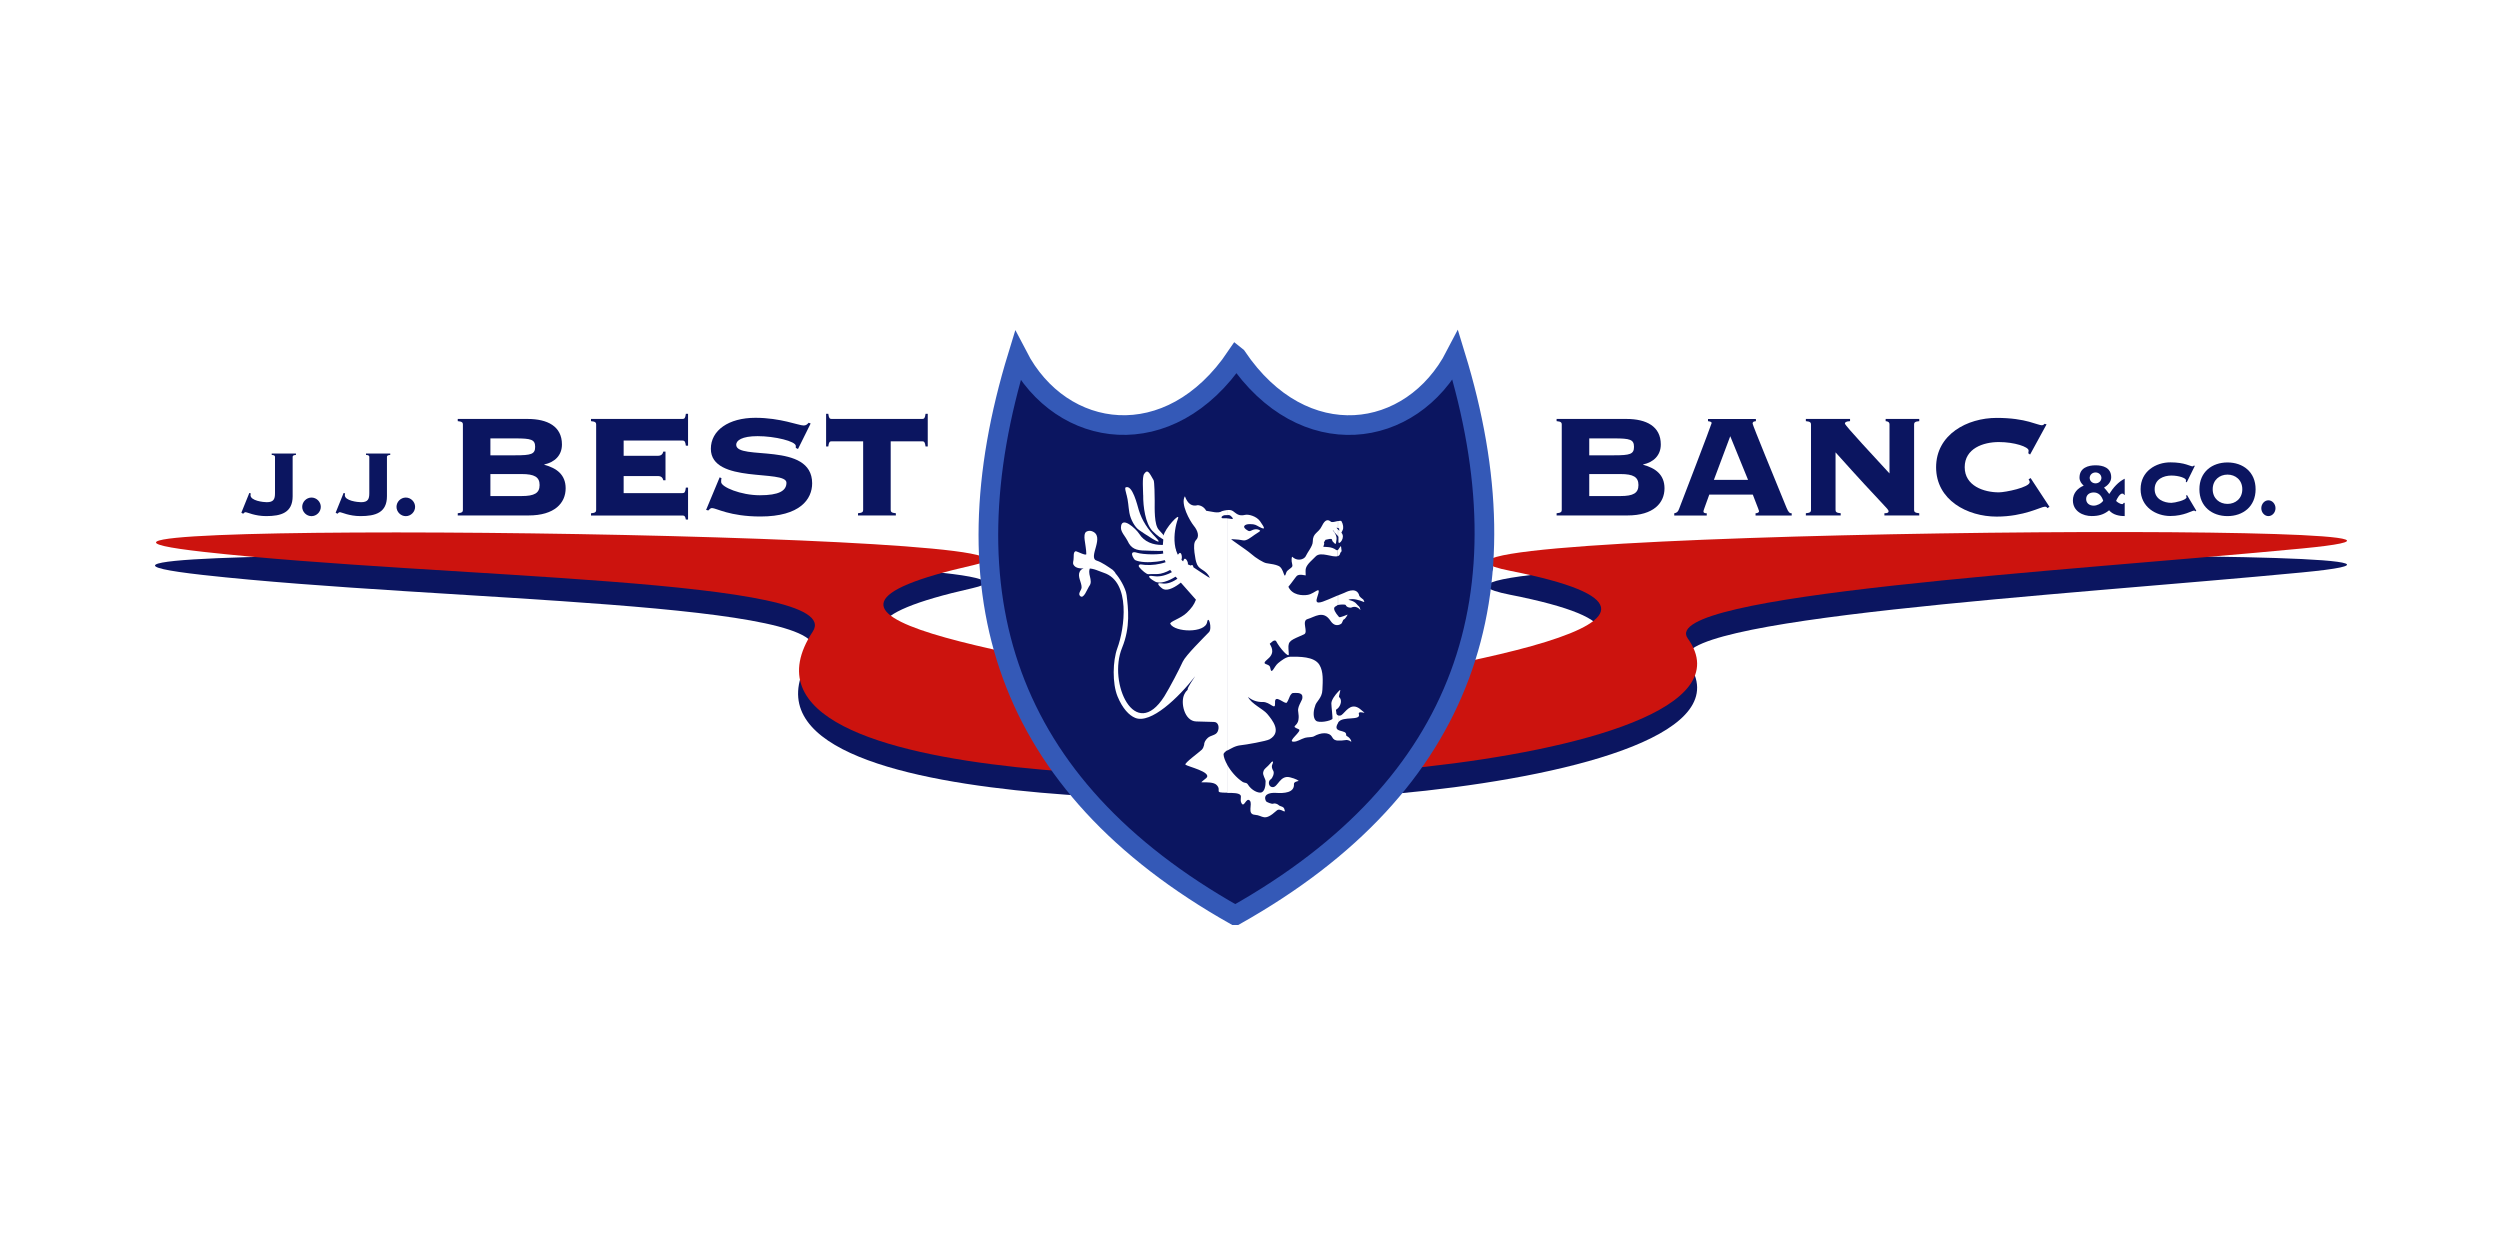 <svg xmlns="http://www.w3.org/2000/svg" width="300" height="150" viewBox="0 0 300 150"><path id="Rectangle" fill="#ffffff" fill-rule="evenodd" stroke="none" d="M -63 201 L 381.6 201 L 381.6 -52.2 L -63 -52.2 Z"></path><g id="a"></g><g id="b"><g id="c"><path id="Path" fill="#0b1560" stroke="none" d="M 276.222 68.694 C 312.228 65.238 156.192 66.432 181.212 71.37 C 210.744 77.196 173.7 83.148 149.478 86.778 C 144 87.6 146.466 92.532 146.466 92.532 C 125.364 99.384 214.584 96.3 202.53 79.482 C 198.75 74.208 247.59 71.442 276.222 68.694 Z"></path><path id="path1" fill="#0b1560" stroke="none" d="M 24.33 68.994 C -11.676 64.98 134.526 66.558 116.676 70.584 C 88.71 76.896 120.732 80.892 148.95 86.532 C 158.544 88.452 147.462 96.012 152.238 95.85 C 157.8 95.658 83.94 99.072 97.416 78.558 C 101.646 72.12 52.962 72.186 24.33 68.994 Z"></path><path id="path2" fill="none" stroke="#000000" stroke-width="1.416" d="M 148.188 109.824 C 120.396 94.152 113.424 71.118 122.124 42.714 C 127.374 52.842 140.382 54.642 148.368 42.78 L 148.398 42.804 C 156.396 54.69 169.404 52.806 174.654 42.666 C 183.366 71.082 176.118 94.152 148.272 109.824 L 148.188 109.824 Z"></path><path id="path3" fill="#cc130e" stroke="none" d="M 24.45 66.228 C -11.556 62.214 134.646 63.786 116.796 67.818 C 88.83 74.13 120.852 78.126 149.064 83.766 C 158.658 85.686 147.576 93.246 152.352 93.084 C 157.914 92.892 84.048 96.306 97.53 75.792 C 101.76 69.36 53.076 69.42 24.444 66.228 Z"></path><path id="path4" fill="#cc130e" stroke="none" d="M 276.222 65.82 C 312.228 62.364 156.192 63.558 181.212 68.496 C 210.744 74.322 173.7 80.274 149.478 83.904 C 143.994 84.726 146.466 89.658 146.466 89.658 C 125.364 96.51 214.584 93.426 202.53 76.608 C 198.75 71.334 247.59 68.568 276.222 65.82 Z"></path><path id="path5" fill="#0b1560" fill-rule="evenodd" stroke="none" d="M 120.294 51.708 L 117.954 59.934 L 121.176 79.038 L 127.032 93.63 L 138.168 102.918 L 148.188 109.824 L 160.134 101.856 L 164.82 97.08 L 173.61 85.674 L 179.178 68.16 L 178.002 54.894 L 175.074 43.218 L 167.754 50.382 L 158.382 50.898 L 148.278 43.83 L 141.93 50.172 L 134.94 51.174 L 127.032 47.724 L 121.47 43.482 L 120.294 51.708 Z"></path><path id="path6" fill="#0b1560" fill-rule="evenodd" stroke="#3459b7" stroke-width="2.358" d="M 148.188 109.824 C 120.396 94.152 113.424 71.118 122.124 42.714 C 127.374 52.842 140.382 54.642 148.368 42.78 L 148.398 42.804 C 156.396 54.69 169.404 52.806 174.654 42.666 C 183.366 71.082 176.118 94.152 148.272 109.824 L 148.188 109.824 Z"></path><g id="Group"><path id="path7" fill="#ffffff" fill-rule="evenodd" stroke="none" d="M 129.612 71.526 C 129.306 71.196 129.792 70.842 129.792 70.476 C 129.792 69.864 129.276 69.198 129.564 68.604 C 129.714 68.292 129.912 68.304 130.134 68.076 C 130.32 67.878 130.35 67.68 130.41 67.44 C 130.62 66.804 130.86 67.494 130.86 67.836 C 130.86 68.064 130.704 68.292 130.704 68.604 C 130.704 69.03 130.89 69.36 130.89 69.816 C 130.89 70.056 130.788 70.23 130.674 70.386 C 130.476 70.668 130.038 71.952 129.618 71.52 Z"></path><path id="path8" fill="#ffffff" fill-rule="evenodd" stroke="none" d="M 142.032 67.224 C 142.14 66.84 142.44 67.128 142.548 67.554 C 142.728 68.274 139.794 70.44 138.606 69.786 C 138.408 69.684 137.142 68.916 138.534 69.144 C 139.896 69.36 141.78 68.16 142.026 67.224 Z"></path><path id="path9" fill="#ffffff" fill-rule="evenodd" stroke="none" d="M 140.766 65.928 C 141.144 65.682 141.156 66.168 140.976 66.54 C 140.55 67.392 137.262 67.746 136.212 67.206 C 136.062 67.122 135.336 65.97 136.47 66.336 C 137.148 66.546 139.218 66.636 140.184 66.294 C 140.304 66.252 140.694 65.982 140.772 65.928 Z"></path><path id="path10" fill="#ffffff" fill-rule="evenodd" stroke="none" d="M 142.776 67.98 C 143.082 67.584 143.322 67.926 143.124 68.334 C 142.728 69.198 140.424 71.328 139.47 70.62 C 139.38 70.548 138.462 69.84 139.41 70.008 C 140.766 70.26 142.194 68.754 142.776 67.986 Z"></path><path id="path11" fill="#ffffff" fill-rule="evenodd" stroke="none" d="M 141.444 66.456 C 141.78 66.042 141.912 66.966 141.762 67.164 C 141.144 67.998 140.328 68.598 139.284 68.838 C 138.906 68.934 138.198 68.862 137.802 68.904 C 137.586 68.922 137.034 68.448 136.728 68.082 C 136.53 67.842 136.74 67.71 136.896 67.728 C 138.198 67.968 140.436 67.668 141.444 66.462 Z"></path><path id="path12" fill="#ffffff" fill-rule="evenodd" stroke="none" d="M 135.312 64.908 C 135.096 64.452 134.514 63.87 134.514 63.342 C 134.514 61.782 136.326 63.456 136.704 64.056 C 137.322 65.046 138.378 65.394 139.44 65.394 C 139.83 65.394 141.012 64.68 140.484 65.778 C 140.244 66.288 138.018 66.066 137.466 66.066 C 136.344 66.066 135.732 65.838 135.306 64.902 Z"></path><path id="path13" fill="#ffffff" fill-rule="evenodd" stroke="none" d="M 135.186 59.388 C 135.066 58.962 134.97 58.548 135.066 58.494 C 135.894 58.08 136.488 60.666 136.65 61.194 C 137.046 62.484 137.754 63.534 138.69 64.494 C 140.052 65.928 136.998 63.822 136.68 63.6 C 136.2 63.27 135.678 62.376 135.528 61.542 C 135.396 60.78 135.396 60.138 135.192 59.382 Z"></path><path id="path14" fill="#ffffff" fill-rule="evenodd" stroke="none" d="M 137.178 59.424 C 137.178 58.902 137.04 57.222 137.298 56.868 C 137.706 56.286 137.874 56.634 138.432 57.624 C 138.54 57.822 138.564 59.604 138.564 60.084 C 138.564 61.008 138.486 62.97 139.062 63.582 C 140.934 65.538 139.35 64.818 138.288 63.708 C 137.436 62.814 137.166 60.756 137.184 59.43 Z"></path><path id="path15" fill="#ffffff" fill-rule="evenodd" stroke="none" d="M 160.56 71.448 C 160.89 71.31 161.154 71.196 161.304 71.148 C 161.406 71.118 162.63 70.38 163.056 71.304 C 163.086 71.364 163.086 71.478 163.146 71.544 C 163.296 71.754 163.554 71.886 163.596 71.946 C 163.686 72.114 163.788 72.276 163.644 72.228 C 163.116 72.012 162.354 71.772 161.85 71.958 C 161.688 72.018 162.438 72.018 162.798 72.486 C 163.038 72.798 163.146 72.696 163.248 73.152 C 163.29 73.38 162.942 72.54 162.114 72.924 C 161.874 72.906 161.628 72.894 161.49 72.612 C 161.442 72.498 160.764 72.54 160.566 72.6 L 160.566 71.448 L 160.566 71.448 Z M 160.56 73.89 C 160.608 73.962 160.662 74.016 160.686 74.046 C 160.794 74.16 161.652 73.752 161.7 73.752 C 161.754 73.74 161.412 74.292 161.292 74.316 C 161.112 74.358 161.112 74.76 160.914 74.874 C 160.806 74.94 160.686 74.988 160.554 75.012 L 160.554 73.89 L 160.554 73.89 Z M 160.56 83.028 C 160.716 82.854 160.836 82.758 160.836 82.812 C 160.836 82.938 160.638 83.61 160.68 83.634 C 161.1 83.976 160.89 84.642 160.56 84.984 L 160.56 83.028 L 160.56 83.028 Z M 160.56 85.842 L 160.56 86.754 C 160.578 86.724 160.602 86.694 160.62 86.658 C 161.118 85.896 163.32 86.532 163.068 85.704 C 162.918 85.224 163.944 85.674 163.686 85.476 C 163.446 85.302 163.23 85.074 163.038 84.96 C 162.006 84.336 161.424 85.512 160.968 85.812 C 160.86 85.884 160.686 85.902 160.56 85.842 L 160.56 85.842 Z M 160.56 87.576 C 160.836 87.756 161.376 87.744 161.508 88.002 C 161.568 88.128 161.496 88.26 161.598 88.314 C 162.15 88.596 162.216 89.112 162.108 88.998 C 162.06 88.956 161.838 88.74 161.4 88.818 C 161.34 88.83 161.082 88.86 161.022 88.86 L 160.566 88.86 L 160.566 87.57 L 160.566 87.57 Z M 160.56 62.532 C 160.758 62.49 160.926 62.472 160.98 62.55 C 161.178 62.904 161.25 63.342 161.118 63.612 C 161.046 63.768 161.01 63.858 160.968 63.924 C 161.484 64.482 160.716 65.412 160.62 65.076 C 160.59 64.95 160.638 64.68 160.614 64.44 C 160.614 64.41 160.596 64.368 160.566 64.326 L 160.566 63.534 C 160.626 63.606 160.686 63.672 160.746 63.72 C 160.734 63.702 160.722 63.678 160.716 63.66 C 160.686 63.606 160.704 63.546 160.704 63.474 C 160.704 63.42 160.644 63.378 160.566 63.36 L 160.566 62.526 L 160.566 62.526 Z M 160.56 65.982 L 160.56 66.732 C 160.698 66.678 160.8 66.564 160.83 66.366 C 160.842 66.306 160.998 66.18 160.992 66.12 C 160.884 65.352 161.004 65.394 160.566 65.988 Z M 154.608 70.416 C 155.064 71.424 156.276 71.496 156.936 71.382 C 157.842 71.226 158.628 70.05 158.058 71.694 C 157.758 72.564 158.376 72.372 159.432 71.922 C 159.828 71.754 160.218 71.58 160.554 71.442 L 160.554 72.594 C 160.524 72.606 160.506 72.606 160.494 72.618 C 160.422 72.702 160.296 72.72 160.164 72.846 C 159.936 73.056 160.314 73.608 160.554 73.884 L 160.554 75.006 C 160.272 75.048 159.954 74.94 159.66 74.496 C 158.784 73.164 157.758 74.052 156.912 74.286 C 156.138 74.502 157.038 75.864 156.492 76.116 C 154.902 76.83 154.554 76.866 154.614 77.85 L 154.656 78.492 C 154.692 79.032 153.564 77.766 153.144 76.956 C 153.042 76.77 152.742 76.896 152.658 77.01 C 152.628 77.064 152.4 77.19 152.37 77.256 C 152.418 77.412 153.138 78.246 152.16 79.056 C 151.134 79.92 152.34 79.494 152.43 80.136 C 152.58 81.09 152.88 79.98 153.372 79.578 C 153.762 79.266 154.32 78.816 154.806 78.81 C 155.892 78.798 157.704 78.756 158.328 79.776 C 158.826 80.586 158.736 81.708 158.688 82.776 C 158.658 83.826 157.896 84.168 157.794 84.792 C 157.602 85.29 157.536 86.16 157.914 86.484 C 158.268 86.796 159.654 86.526 159.894 86.268 C 159.942 86.214 159.762 84.762 159.762 84.408 C 159.762 83.994 160.242 83.358 160.56 83.028 L 160.56 84.984 C 160.5 85.044 160.428 85.098 160.374 85.128 C 160.254 85.194 160.356 85.356 160.356 85.464 C 160.338 85.674 160.434 85.788 160.566 85.848 L 160.566 86.76 C 160.278 87.24 160.356 87.456 160.566 87.582 L 160.566 88.872 C 160.23 88.854 160.02 88.77 159.84 88.428 C 159.51 87.816 158.478 87.888 157.68 88.356 C 157.452 88.488 156.954 88.44 156.606 88.536 C 156.042 88.704 155.718 89.004 155.226 89.004 C 154.392 89.004 156.33 87.708 155.85 87.51 C 154.806 87.084 155.688 87.24 155.814 86.37 C 155.922 85.674 155.682 85.374 155.802 84.966 C 155.832 84.756 156.042 84.342 156.24 83.94 C 156.318 83.772 156.3 83.472 156.222 83.376 C 155.982 83.088 155.526 83.16 155.166 83.16 C 155.028 83.16 154.938 83.316 154.86 83.406 C 154.788 83.478 154.602 84.06 154.428 84.3 C 154.212 84.612 152.934 83.178 153.006 84.324 C 153.066 85.38 152.436 84.198 151.512 84.24 C 150.906 84.258 150.276 84.066 149.76 83.628 C 150.156 84.462 151.56 85.074 152.058 85.656 C 152.682 86.406 153.858 87.828 152.364 88.71 C 151.98 88.938 149.418 89.382 148.92 89.424 C 148.194 89.496 147.744 89.826 147.27 90.066 L 147.27 62.202 C 147.666 62.22 148.158 62.43 147.846 62.064 C 147.576 61.746 147.444 61.806 147.27 61.818 L 147.27 61.206 C 147.51 61.182 147.768 61.194 147.966 61.338 C 148.374 61.626 148.632 61.98 149.43 61.782 C 149.796 61.692 150.762 61.926 151.2 62.538 C 151.878 63.492 151.818 63.588 151.098 63.216 C 150.702 63.006 150.618 62.892 149.97 62.892 C 149.322 62.892 148.956 63.234 149.742 63.672 C 149.82 63.726 149.952 63.762 150.078 63.702 C 150.426 63.516 150.852 63.402 151.2 63.66 C 151.308 63.732 150.96 63.888 150.534 64.188 C 150.108 64.488 149.586 64.926 149.172 64.842 C 148.458 64.698 147.906 64.728 147.768 64.698 C 147.54 64.656 149.526 65.934 150.096 66.432 C 150.714 66.984 151.638 67.53 151.956 67.578 C 152.634 67.674 153.078 67.764 153.342 67.878 L 153.342 67.878 C 154.146 68.118 154.038 69.78 154.35 68.718 C 154.44 68.388 154.944 68.232 155.076 67.962 C 155.124 67.848 155.028 67.596 155.004 67.392 C 154.974 67.038 155.004 66.708 155.124 66.852 C 155.184 66.924 155.514 67.194 155.988 67.152 C 156.276 67.128 156.588 66.972 156.702 66.714 C 156.87 66.318 157.53 65.532 157.53 65.022 C 157.53 63.9 158.196 64.026 158.634 63.108 C 159.03 62.286 159.384 62.316 159.738 62.628 C 159.798 62.634 159.852 62.646 159.87 62.646 C 160.032 62.658 160.308 62.574 160.554 62.52 L 160.554 63.354 C 160.494 63.342 160.434 63.336 160.368 63.324 C 160.428 63.396 160.488 63.468 160.554 63.534 L 160.554 64.326 C 160.434 64.17 160.176 63.96 160.026 63.702 C 159.996 63.648 159.966 63.63 159.924 63.63 C 160.242 63.966 160.44 64.41 160.38 64.752 C 160.284 65.394 160.332 65.406 159.912 64.962 C 159.87 64.908 159.864 64.824 159.84 64.752 C 159.786 64.572 159.324 64.722 159.06 64.776 L 158.868 65.088 C 158.958 65.184 158.868 65.412 158.796 65.616 C 159.114 65.646 159.792 65.586 160.32 65.982 C 160.392 66.036 160.488 66.042 160.53 65.994 L 160.542 65.982 L 160.542 66.732 C 159.924 66.96 158.478 66.12 157.866 66.786 C 157.488 67.194 156.888 67.638 156.714 68.166 C 156.636 68.394 156.684 68.724 156.684 69.048 C 156.684 69.078 155.898 68.82 155.604 69.12 C 155.406 69.336 155.034 69.9 154.602 70.416 L 154.602 70.416 Z M 147.264 91.764 C 147.672 92.514 148.35 93.324 149.124 93.834 C 149.316 93.966 149.58 93.894 149.712 94.092 C 150.198 94.89 151.008 95.184 151.344 95.1 C 151.734 94.998 151.884 94.362 151.872 93.75 C 151.86 93.456 151.506 93.024 151.584 92.67 C 151.644 92.376 151.752 92.298 151.932 92.118 C 152.082 91.98 152.28 91.806 152.4 91.65 C 152.67 91.278 152.88 91.284 152.688 91.704 C 152.538 92.034 152.67 92.274 152.796 92.502 C 152.964 92.784 152.688 93.396 152.496 93.51 C 152.124 93.738 152.196 94.458 152.736 94.458 C 153.354 94.458 153.6 92.982 154.794 93.276 C 155.484 93.444 155.898 93.69 155.82 93.72 C 155.7 93.75 155.256 93.816 155.274 94.086 C 155.352 95.148 154.062 95.208 153.126 95.148 C 152.25 95.088 151.542 95.388 151.92 96.138 C 151.98 96.264 152.616 96.492 152.748 96.45 C 152.916 96.396 153.078 96.396 153.318 96.522 C 153.366 96.552 153.498 96.666 153.546 96.69 C 153.792 96.786 154.032 96.822 154.11 97.056 C 154.41 97.848 153.66 96.846 153.204 97.266 C 151.662 98.67 151.59 97.836 150.582 97.776 C 149.598 97.704 150.354 96.468 149.976 96.072 C 149.526 95.616 149.286 97.068 148.95 96.318 C 148.782 95.946 149.01 95.592 148.848 95.406 C 148.638 95.154 147.984 95.148 147.288 95.148 L 147.258 95.148 L 147.258 91.782 Z M 147.264 90.048 C 147.228 90.072 147.174 90.102 147.132 90.12 C 146.964 90.264 146.814 90.408 146.826 90.534 C 146.844 90.858 147.006 91.29 147.264 91.758 L 147.264 95.124 C 145.536 95.124 146.676 94.908 145.998 94.2 C 145.662 93.846 144.804 93.876 144.186 93.876 C 144.084 93.876 144.702 93.42 144.774 93.348 C 145.452 92.634 142.464 91.974 142.254 91.758 C 142.086 91.584 143.934 90.252 144.216 89.964 C 144.378 89.796 144.438 89.598 144.492 89.394 C 144.486 89.106 144.654 88.806 144.912 88.566 C 145.278 88.212 145.878 88.266 146.106 87.816 C 146.364 87.306 146.214 86.64 145.68 86.634 L 143.532 86.574 C 142.128 86.532 141.63 84.288 142.116 83.322 C 142.434 82.698 142.542 82.92 142.536 82.626 C 142.536 82.488 143.352 81.216 143.424 81.144 C 141.432 83.718 138.078 86.922 136.218 86.142 C 135.492 85.842 134.706 85.032 134.106 83.574 C 133.458 81.996 133.53 79.296 134.076 77.796 C 134.964 75.408 135.72 69.81 132.456 68.736 C 131.802 68.52 131.304 68.208 130.518 68.208 C 129.972 68.208 129.282 68.292 128.928 67.914 C 128.718 67.686 128.748 67.572 128.82 67.188 C 128.88 66.888 128.742 66.15 129.12 66.15 C 129.228 66.15 130.356 66.744 130.356 66.486 C 130.356 65.988 130.224 65.292 130.158 64.782 C 130.11 64.458 130.11 63.96 130.344 63.816 C 130.464 63.732 130.74 63.648 130.992 63.732 C 132.714 64.296 130.494 66.9 131.586 67.266 C 132.246 67.482 132.978 68.01 133.53 68.388 C 133.62 68.448 133.86 68.742 133.878 68.832 C 134.256 69.228 135.084 70.53 135.192 71.412 C 135.378 72.972 135.678 75.234 134.652 77.73 C 132.912 81.966 136.206 89.094 139.716 83.568 C 140.382 82.488 141.498 80.358 141.936 79.392 C 142.302 78.624 144.414 76.548 145.08 75.852 C 145.488 75.426 145.02 73.734 144.858 74.646 C 144.618 76.008 140.994 75.882 140.442 74.874 C 140.28 74.604 141.696 74.238 142.422 73.524 C 142.992 72.966 143.286 72.57 143.514 71.964 L 141.492 69.678 C 139.722 67.686 139.344 67.038 139.632 64.284 C 139.71 63.516 141.69 61.326 141.354 62.256 C 140.796 63.762 140.43 66.984 142.758 67.812 C 143.046 67.914 145.266 69.504 145.176 69.318 C 144.738 68.37 143.964 68.424 143.652 67.74 C 143.484 67.356 143.424 66.948 143.334 66.288 C 143.256 65.58 143.262 65.064 143.532 64.794 C 143.91 64.422 143.808 63.756 143.232 63.06 C 142.806 62.532 141.618 60.462 142.188 59.55 C 142.518 60.462 143.034 60.816 143.748 60.618 C 144.174 60.666 144.516 60.888 144.744 61.29 C 145.422 61.386 146.196 61.656 146.646 61.332 C 146.808 61.29 147.036 61.23 147.264 61.206 L 147.264 61.818 L 147.132 61.818 C 146.862 61.788 146.586 61.932 146.586 62.088 C 146.586 62.232 146.778 62.19 147.192 62.19 C 147.222 62.19 147.24 62.202 147.264 62.202 L 147.264 90.054 Z"></path></g><g id="g1"><path id="path16" fill="#0b1560" stroke="none" d="M 29.922 59.154 L 30.09 59.208 C 30.078 59.28 30.06 59.352 30.06 59.418 C 30.06 60.096 31.602 60.264 32.01 60.264 C 32.832 60.264 33 59.898 33 59.19 L 33 54.84 C 33 54.714 32.958 54.612 32.604 54.588 L 32.604 54.42 L 35.514 54.42 L 35.514 54.588 C 35.16 54.618 35.118 54.714 35.118 54.84 L 35.118 59.544 C 35.118 61.536 33.72 61.932 31.938 61.932 C 30.582 61.932 29.652 61.464 29.496 61.464 C 29.352 61.464 29.31 61.518 29.172 61.65 L 28.962 61.524 L 29.922 59.148 Z"></path><path id="path17" fill="#0b1560" stroke="none" d="M 38.496 60.822 C 38.496 61.428 37.986 61.938 37.38 61.938 C 36.774 61.938 36.264 61.428 36.264 60.822 C 36.264 60.216 36.774 59.706 37.38 59.706 C 37.986 59.706 38.496 60.216 38.496 60.822 Z"></path><path id="path18" fill="#0b1560" stroke="none" d="M 41.238 59.154 L 41.406 59.208 C 41.394 59.28 41.376 59.352 41.376 59.418 C 41.376 60.096 42.918 60.264 43.326 60.264 C 44.148 60.264 44.316 59.898 44.316 59.19 L 44.316 54.84 C 44.316 54.714 44.274 54.612 43.92 54.588 L 43.92 54.42 L 46.83 54.42 L 46.83 54.588 C 46.476 54.618 46.434 54.714 46.434 54.84 L 46.434 59.544 C 46.434 61.536 45.036 61.932 43.254 61.932 C 41.898 61.932 40.968 61.464 40.812 61.464 C 40.668 61.464 40.626 61.518 40.488 61.65 L 40.278 61.524 L 41.238 59.148 Z"></path><path id="path19" fill="#0b1560" stroke="none" d="M 49.812 60.822 C 49.812 61.428 49.302 61.938 48.696 61.938 C 48.09 61.938 47.58 61.428 47.58 60.822 C 47.58 60.216 48.09 59.706 48.696 59.706 C 49.302 59.706 49.812 60.216 49.812 60.822 Z"></path><path id="path20" fill="#0b1560" stroke="none" d="M 55.548 50.934 C 55.548 50.736 55.482 50.58 54.93 50.538 L 54.93 50.274 L 63.318 50.274 C 65.694 50.274 67.434 51.156 67.434 53.334 C 67.434 54.654 66.552 55.47 65.322 55.734 L 65.322 55.776 C 66.798 56.172 67.878 56.964 67.878 58.596 C 67.878 60.36 66.558 61.854 63.432 61.854 L 54.93 61.854 L 54.93 61.59 C 55.482 61.548 55.548 61.392 55.548 61.194 L 55.548 50.934 Z M 58.848 54.636 L 61.842 54.636 C 63.738 54.636 64.218 54.504 64.218 53.622 C 64.218 52.74 63.732 52.608 61.842 52.608 L 58.848 52.608 L 58.848 54.636 Z M 58.848 59.526 L 62.592 59.526 C 64.134 59.526 64.752 59.172 64.752 58.206 C 64.752 57.24 64.134 56.886 62.592 56.886 L 58.848 56.886 L 58.848 59.526 Z"></path><path id="path21" fill="#0b1560" stroke="none" d="M 79.86 57.63 L 79.596 57.63 C 79.53 57.342 79.374 57.126 78.936 57.126 L 74.838 57.126 L 74.838 59.172 L 81.906 59.172 C 82.146 59.172 82.236 59.064 82.302 58.512 L 82.566 58.512 L 82.566 62.346 L 82.302 62.346 C 82.236 61.974 82.146 61.86 81.906 61.86 L 70.92 61.86 L 70.92 61.596 C 71.472 61.554 71.538 61.398 71.538 61.2 L 71.538 50.934 C 71.538 50.736 71.472 50.58 70.92 50.538 L 70.92 50.274 L 81.906 50.274 C 82.146 50.274 82.236 50.166 82.302 49.656 L 82.566 49.656 L 82.566 53.484 L 82.302 53.484 C 82.236 52.98 82.146 52.866 81.906 52.866 L 74.838 52.866 L 74.838 54.696 L 78.936 54.696 C 79.374 54.696 79.53 54.474 79.596 54.192 L 79.86 54.192 L 79.86 57.624 Z"></path><path id="path22" fill="#0b1560" stroke="none" d="M 86.358 57.276 L 86.58 57.384 C 86.538 57.492 86.538 57.648 86.538 57.846 C 86.538 58.44 88.896 59.43 91.182 59.43 C 93.468 59.43 94.374 58.902 94.374 57.93 C 94.374 56.298 85.302 58.104 85.302 53.856 C 85.302 51.654 87.414 50.136 90.654 50.136 C 93.672 50.136 95.85 51.06 96.444 51.06 C 96.732 51.06 96.882 50.904 97.038 50.73 L 97.278 50.82 L 95.76 53.88 L 95.496 53.748 L 95.496 53.508 C 95.496 52.956 92.988 52.338 90.918 52.338 C 89.004 52.338 88.344 52.866 88.344 53.37 C 88.344 55.332 97.458 52.932 97.458 57.996 C 97.458 59.892 96.024 61.98 91.248 61.98 C 87.57 61.98 85.944 60.966 85.434 60.966 C 85.26 60.966 85.128 61.122 84.996 61.254 L 84.732 61.188 L 86.364 57.27 Z"></path><path id="path23" fill="#0b1560" stroke="none" d="M 102.96 61.854 L 102.96 61.59 C 103.512 61.548 103.578 61.392 103.578 61.194 L 103.578 52.956 L 99.792 52.956 C 99.552 52.956 99.462 53.064 99.396 53.574 L 99.132 53.574 L 99.132 49.656 L 99.396 49.656 C 99.462 50.16 99.552 50.274 99.792 50.274 L 110.67 50.274 C 110.91 50.274 111 50.166 111.066 49.656 L 111.33 49.656 L 111.33 53.574 L 111.066 53.574 C 111 53.07 110.91 52.956 110.67 52.956 L 106.884 52.956 L 106.884 61.194 C 106.884 61.392 106.95 61.548 107.502 61.59 L 107.502 61.854 L 102.966 61.854 Z"></path><path id="path24" fill="#0b1560" stroke="none" d="M 187.41 50.934 C 187.41 50.736 187.344 50.58 186.792 50.538 L 186.792 50.274 L 195.18 50.274 C 197.556 50.274 199.296 51.156 199.296 53.334 C 199.296 54.654 198.414 55.47 197.184 55.734 L 197.184 55.776 C 198.66 56.172 199.74 56.964 199.74 58.596 C 199.74 60.36 198.42 61.854 195.294 61.854 L 186.792 61.854 L 186.792 61.59 C 187.344 61.548 187.41 61.392 187.41 61.194 L 187.41 50.934 Z M 190.71 54.636 L 193.704 54.636 C 195.6 54.636 196.08 54.504 196.08 53.622 C 196.08 52.74 195.594 52.608 193.704 52.608 L 190.71 52.608 L 190.71 54.636 Z M 190.71 59.526 L 194.454 59.526 C 195.996 59.526 196.614 59.172 196.614 58.206 C 196.614 57.24 195.996 56.886 194.454 56.886 L 190.71 56.886 L 190.71 59.526 Z"></path><path id="path25" fill="#0b1560" stroke="none" d="M 205.116 59.346 C 204.546 60.954 204.414 61.242 204.414 61.374 C 204.414 61.506 204.504 61.596 204.81 61.596 L 204.81 61.86 L 200.91 61.86 L 200.91 61.596 C 201.216 61.53 201.348 61.44 201.48 61.092 C 201.678 60.588 205.398 50.898 205.398 50.766 C 205.398 50.61 205.158 50.568 204.96 50.544 L 204.96 50.28 L 210.708 50.28 L 210.708 50.544 C 210.468 50.568 210.312 50.61 210.312 50.832 C 210.312 51.006 213.018 57.594 214.386 60.936 C 214.608 61.464 214.74 61.596 215.004 61.596 L 215.004 61.86 L 210.666 61.86 L 210.666 61.596 C 210.972 61.572 211.086 61.464 211.086 61.332 C 211.086 61.242 210.426 59.634 210.336 59.352 L 205.116 59.352 Z M 205.668 57.582 L 209.766 57.582 L 207.63 52.344 L 205.668 57.582 Z"></path><path id="path26" fill="#0b1560" stroke="none" d="M 217.32 50.934 C 217.32 50.736 217.254 50.58 216.702 50.538 L 216.702 50.274 L 222.006 50.274 L 222.006 50.538 C 221.502 50.562 221.388 50.694 221.388 50.826 C 221.388 51.066 225.198 55.122 226.74 56.814 L 226.74 50.934 C 226.74 50.67 226.566 50.562 226.278 50.538 L 226.278 50.274 L 230.31 50.274 L 230.31 50.538 C 229.758 50.58 229.692 50.736 229.692 50.934 L 229.692 61.194 C 229.692 61.392 229.758 61.548 230.31 61.59 L 230.31 61.854 L 226.128 61.854 L 226.128 61.59 C 226.524 61.59 226.632 61.5 226.632 61.35 C 226.632 61.062 226.08 60.78 220.266 54.282 L 220.266 61.194 C 220.266 61.392 220.332 61.548 220.884 61.59 L 220.884 61.854 L 216.702 61.854 L 216.702 61.59 C 217.254 61.548 217.32 61.392 217.32 61.194 L 217.32 50.934 Z"></path><path id="path27" fill="#0b1560" stroke="none" d="M 243.612 54.546 L 243.39 54.39 C 243.414 54.3 243.432 54.216 243.432 54.06 C 243.432 53.622 241.734 53.046 239.862 53.046 C 237.99 53.046 235.764 53.814 235.764 56.064 C 235.764 58.314 238.074 59.082 239.862 59.082 C 240.63 59.082 243.564 58.488 243.564 57.852 C 243.564 57.72 243.474 57.63 243.432 57.522 L 243.672 57.366 L 245.94 60.822 L 245.676 60.978 C 245.61 60.822 245.52 60.804 245.37 60.804 C 244.932 60.804 242.88 61.992 239.598 61.992 C 236.076 61.992 232.332 60.012 232.332 56.07 C 232.332 52.128 236.076 50.148 239.598 50.148 C 241.362 50.148 242.616 50.37 243.498 50.61 C 244.356 50.85 244.8 51.03 245.016 51.03 C 245.148 51.03 245.256 50.964 245.346 50.856 L 245.586 50.922 L 243.606 54.552 Z"></path><path id="path28" fill="#0b1560" stroke="none" d="M 254.964 59.388 L 254.88 59.388 C 254.862 59.286 254.808 59.232 254.652 59.232 C 254.382 59.232 254.022 59.856 253.932 60.114 C 254.076 60.27 254.448 60.498 254.652 60.498 C 254.742 60.498 254.814 60.444 254.838 60.342 L 254.964 60.342 L 254.964 61.926 C 254.316 61.938 253.542 61.776 253.092 61.236 C 252.444 61.77 251.796 61.926 250.992 61.926 C 249.966 61.926 248.748 61.362 248.748 60.048 C 248.748 59.166 249.336 58.566 250.044 58.278 C 249.768 58.038 249.54 57.714 249.54 57.318 C 249.54 56.118 250.608 55.836 251.472 55.836 C 252.336 55.836 253.344 56.106 253.344 57.276 C 253.344 57.864 252.9 58.26 252.48 58.524 C 252.714 58.74 252.912 59.022 253.11 59.28 C 253.584 58.524 254.19 57.828 254.964 57.444 L 254.964 59.394 Z M 252.384 60.09 C 252.18 59.442 251.796 59.094 251.244 59.094 C 250.728 59.094 250.338 59.388 250.338 59.886 C 250.338 60.384 250.728 60.678 251.244 60.678 C 251.646 60.678 252.138 60.438 252.384 60.09 Z M 250.758 57.348 C 250.788 57.804 251.148 58.002 251.466 58.002 C 251.784 58.002 252.144 57.798 252.174 57.348 C 252.144 56.898 251.784 56.694 251.466 56.694 C 251.148 56.694 250.788 56.898 250.758 57.348 Z"></path><path id="path29" fill="#0b1560" stroke="none" d="M 262.404 57.882 L 262.296 57.798 C 262.308 57.75 262.32 57.702 262.32 57.618 C 262.32 57.378 261.486 57.066 260.568 57.066 C 259.65 57.066 258.558 57.486 258.558 58.704 C 258.558 59.922 259.692 60.342 260.568 60.342 C 260.946 60.342 262.386 60.018 262.386 59.67 C 262.386 59.598 262.344 59.55 262.32 59.49 L 262.44 59.406 L 263.556 61.284 L 263.424 61.368 C 263.394 61.284 263.346 61.272 263.274 61.272 C 263.058 61.272 262.05 61.92 260.442 61.92 C 258.714 61.92 256.872 60.846 256.872 58.698 C 256.872 56.55 258.708 55.482 260.442 55.482 C 261.306 55.482 261.924 55.602 262.356 55.734 C 262.776 55.866 262.992 55.962 263.1 55.962 C 263.166 55.962 263.22 55.926 263.262 55.866 L 263.382 55.902 L 262.41 57.876 Z"></path><path id="path30" fill="#0b1560" stroke="none" d="M 270.672 58.71 C 270.672 60.804 269.136 61.932 267.3 61.932 C 265.464 61.932 263.928 60.804 263.928 58.71 C 263.928 56.616 265.464 55.494 267.3 55.494 C 269.136 55.494 270.672 56.616 270.672 58.71 Z M 265.524 58.71 C 265.524 59.838 266.358 60.468 267.3 60.468 C 268.242 60.468 269.076 59.832 269.076 58.71 C 269.076 57.588 268.242 56.952 267.3 56.952 C 266.358 56.952 265.524 57.588 265.524 58.71 Z"></path><path id="path31" fill="#0b1560" stroke="none" d="M 273.06 60.984 C 273.06 61.5 272.67 61.932 272.208 61.932 C 271.746 61.932 271.356 61.5 271.356 60.984 C 271.356 60.468 271.746 60.036 272.208 60.036 C 272.67 60.036 273.06 60.468 273.06 60.984 Z"></path></g></g></g></svg>